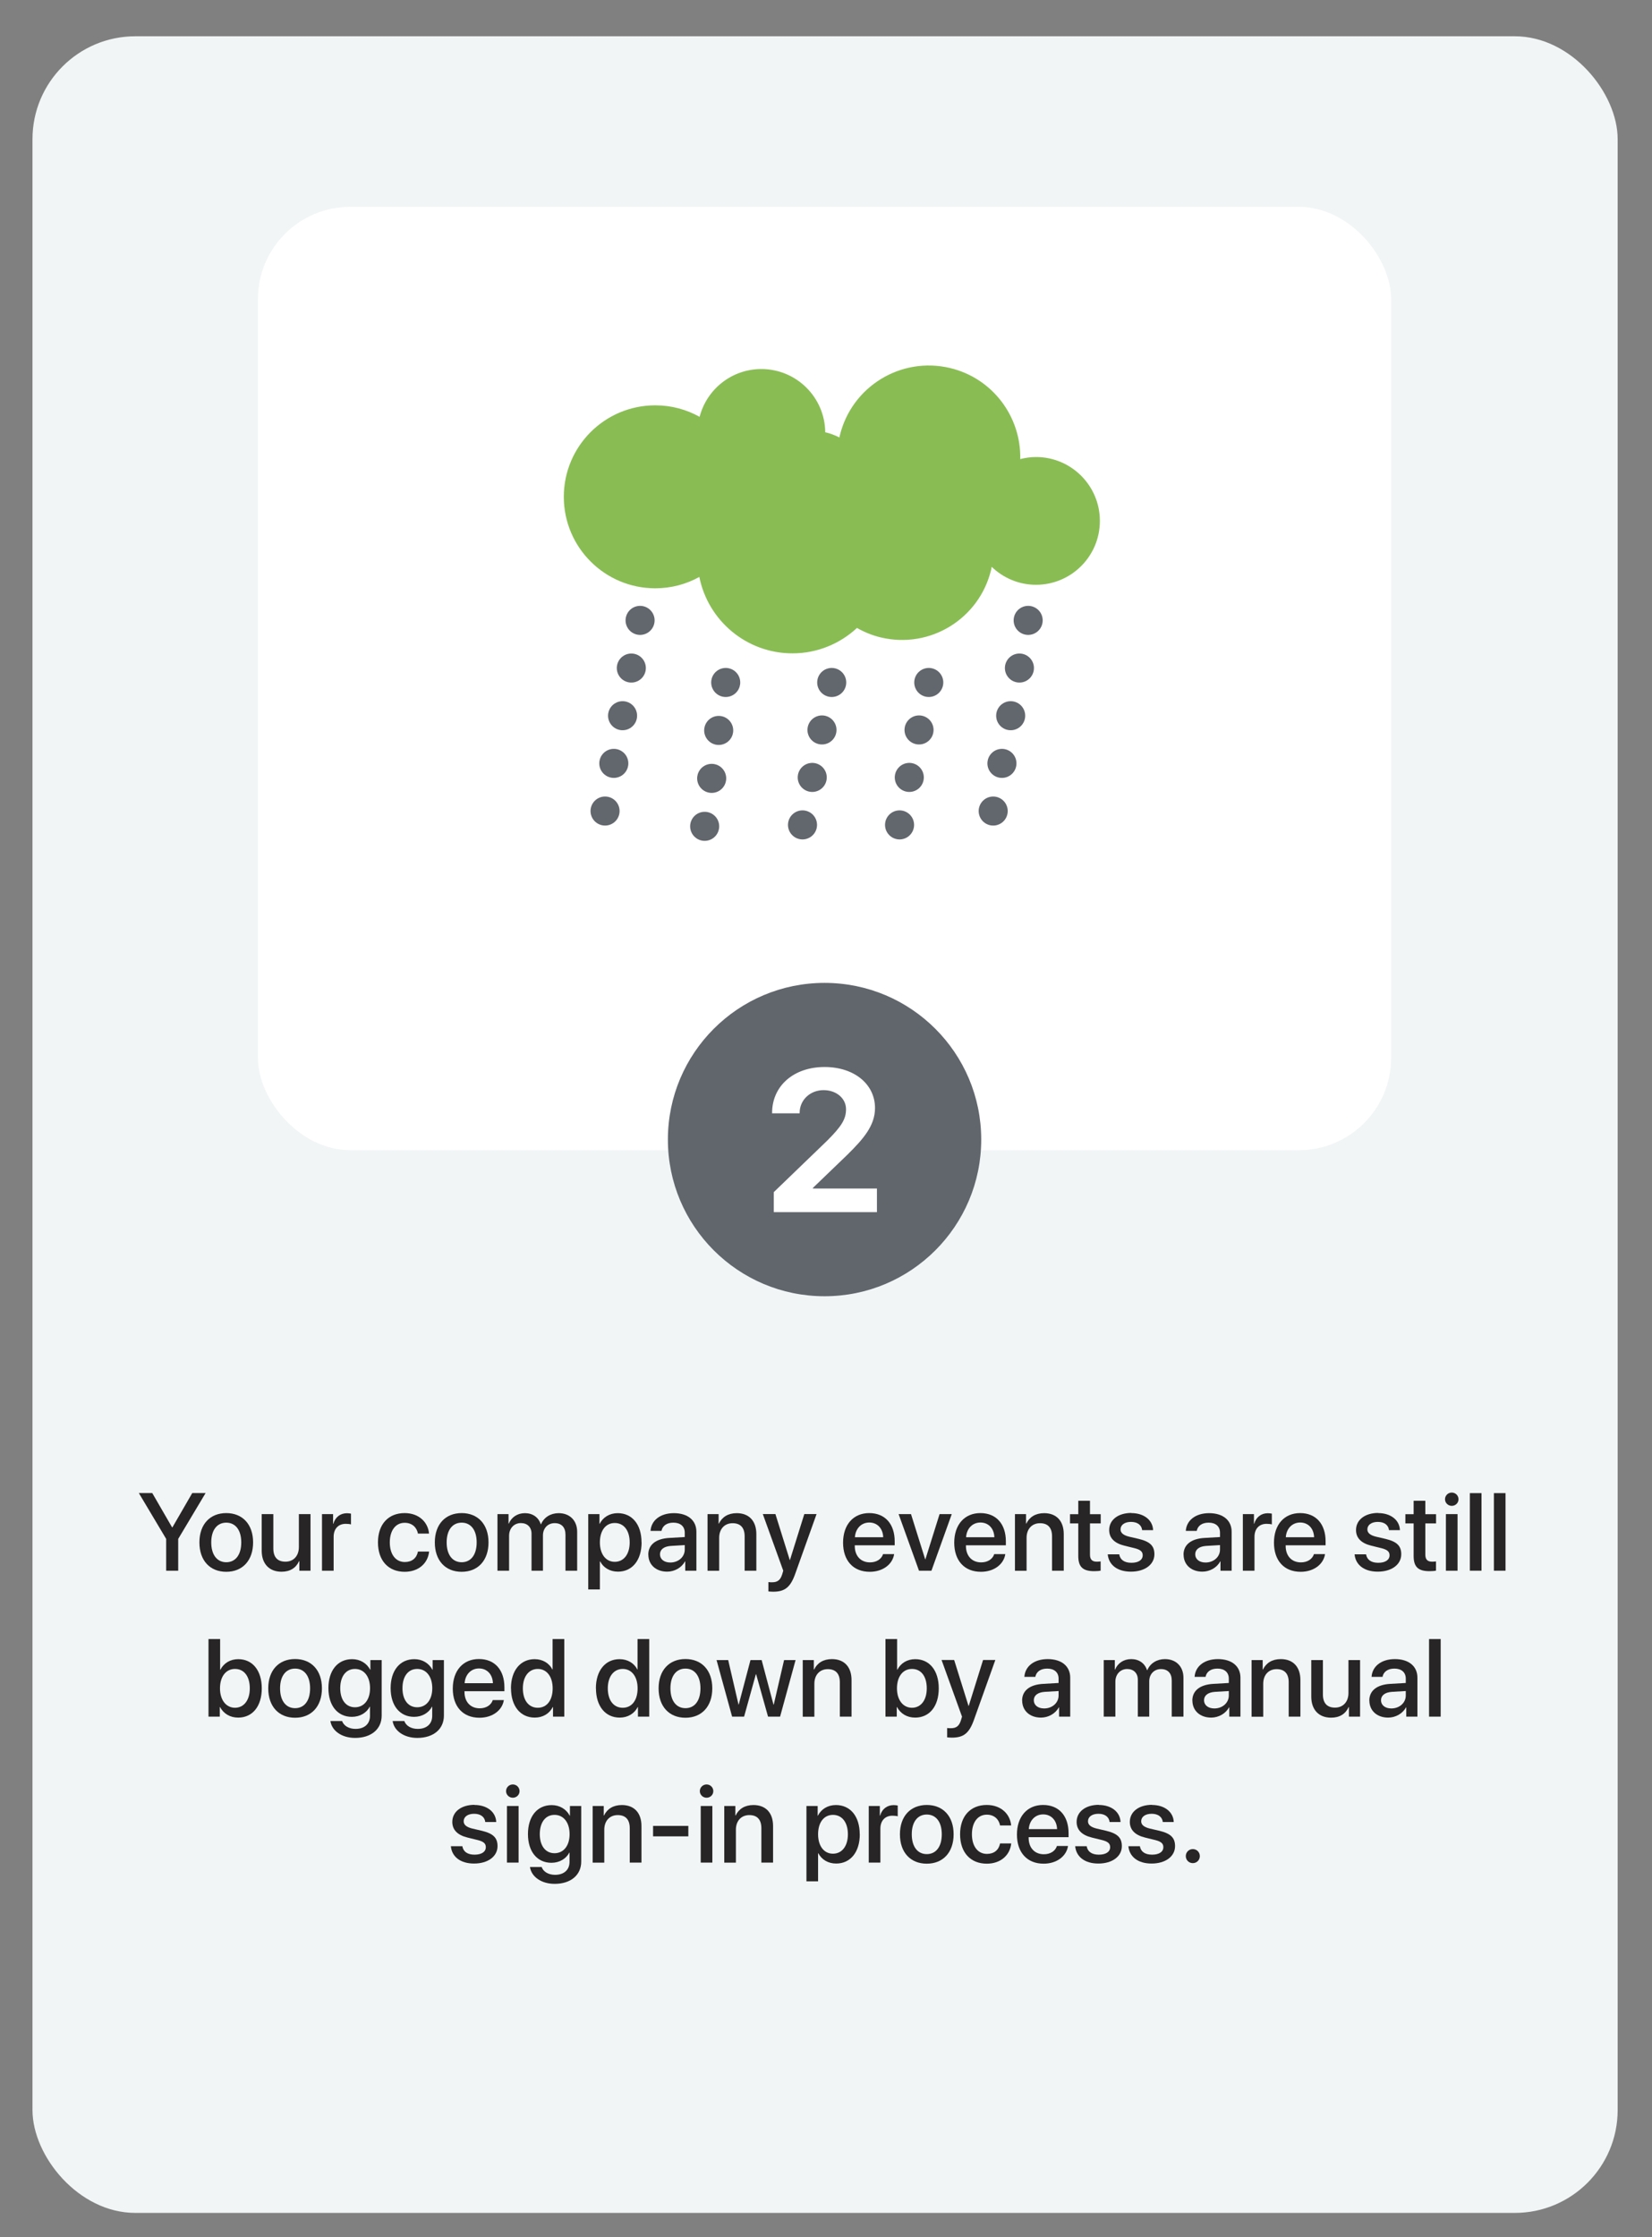 <?xml version="1.0" encoding="UTF-8"?><svg xmlns="http://www.w3.org/2000/svg" viewBox="0 0 240 325"><rect x="0" y="0" width="240" height="325" fill="#808080" stroke="none"/><defs><style>.c{fill:#fff;}.d{fill:#f1f5f6;}.e{fill:#89bd54;}.f{fill:#272525;}.g{fill:#61666d;}.h{fill:none;stroke:#62666d;stroke-dasharray:0 0 0 7.04;stroke-linecap:round;stroke-linejoin:round;stroke-width:4.22px;}</style></defs><g id="a"><rect class="d" x="4.72" y="5.27" width="230.29" height="316.19" rx="14.94" ry="14.94"/><rect class="c" x="37.47" y="30.05" width="164.63" height="137.03" rx="13.41" ry="13.41"/><g><circle class="g" cx="119.79" cy="165.54" r="22.76"/><path class="c" d="M119.79,155c4.34,0,7.33,2.52,7.33,5.96,0,2.57-1.71,4.5-3.99,6.76l-5.03,4.84v.09h9.3v3.43h-14.99v-2.9l7.77-7.49c2.09-2.09,2.73-3.13,2.73-4.56,0-1.54-1.36-2.77-3.27-2.77s-3.47,1.4-3.47,3.3v.07h-4v-.07c0-3.9,3.12-6.66,7.62-6.66Z"/></g></g><g id="b"><g><path class="f" d="M24.14,228.17v-4.62l-3.97-6.66h1.95l2.88,4.98h.05l2.88-4.98h1.94l-3.98,6.66v4.62h-1.75Z"/><path class="f" d="M28.97,224.06c0-2.64,1.55-4.26,3.9-4.26s3.9,1.62,3.9,4.26-1.55,4.27-3.9,4.27-3.9-1.62-3.9-4.27Zm6.08,0c0-1.82-.86-2.87-2.18-2.87s-2.18,1.05-2.18,2.87,.86,2.88,2.18,2.88,2.18-1.05,2.18-2.88Z"/><path class="f" d="M45.11,228.17h-1.62v-1.39h-.04c-.45,.98-1.29,1.54-2.55,1.54-1.79,0-2.88-1.16-2.88-3.05v-5.32h1.69v4.99c0,1.25,.59,1.92,1.76,1.92s1.95-.84,1.95-2.12v-4.79h1.69v8.22Z"/><path class="f" d="M46.78,219.95h1.61v1.4h.04c.27-.96,1.01-1.53,1.98-1.53,.24,0,.45,.04,.58,.06v1.57c-.13-.05-.43-.09-.76-.09-1.09,0-1.76,.73-1.76,1.89v4.92h-1.69v-8.22Z"/><path class="f" d="M60.72,222.78c-.17-.88-.83-1.57-1.93-1.57-1.3,0-2.16,1.09-2.16,2.85s.87,2.85,2.18,2.85c1.04,0,1.72-.57,1.91-1.52h1.62c-.18,1.75-1.58,2.94-3.55,2.94-2.35,0-3.88-1.61-3.88-4.27s1.53-4.26,3.87-4.26c2.12,0,3.41,1.36,3.55,2.98h-1.61Z"/><path class="f" d="M63.17,224.06c0-2.64,1.55-4.26,3.9-4.26s3.9,1.62,3.9,4.26-1.55,4.27-3.9,4.27-3.9-1.62-3.9-4.27Zm6.08,0c0-1.82-.86-2.87-2.18-2.87s-2.18,1.05-2.18,2.87,.86,2.88,2.18,2.88,2.18-1.05,2.18-2.88Z"/><path class="f" d="M72.27,219.95h1.61v1.38h.04c.37-.91,1.23-1.52,2.34-1.52s1.97,.59,2.3,1.61h.04c.42-1,1.39-1.61,2.56-1.61,1.62,0,2.69,1.08,2.69,2.71v5.65h-1.7v-5.24c0-1.06-.57-1.67-1.57-1.67s-1.7,.74-1.7,1.78v5.13h-1.66v-5.37c0-.95-.6-1.55-1.55-1.55-1,0-1.71,.78-1.71,1.84v5.08h-1.69v-8.22Z"/><path class="f" d="M93.21,224.06c0,2.6-1.37,4.25-3.43,4.25-1.18,0-2.12-.58-2.59-1.49h-.04v4.07h-1.69v-10.94h1.63v1.41h.03c.48-.95,1.43-1.55,2.62-1.55,2.09,0,3.46,1.64,3.46,4.24Zm-1.73,0c0-1.72-.84-2.82-2.17-2.82s-2.16,1.12-2.16,2.82,.86,2.82,2.16,2.82,2.17-1.09,2.17-2.82Z"/><path class="f" d="M94.18,225.84c0-1.44,1.1-2.32,3.05-2.43l2.25-.13v-.63c0-.91-.62-1.46-1.65-1.46-.98,0-1.59,.47-1.73,1.2h-1.59c.09-1.48,1.36-2.58,3.39-2.58s3.27,1.05,3.27,2.7v5.66h-1.62v-1.35h-.04c-.48,.91-1.52,1.49-2.59,1.49-1.61,0-2.73-1-2.73-2.48Zm5.3-.74v-.65l-2.02,.12c-1.01,.07-1.58,.52-1.58,1.22s.59,1.19,1.5,1.19c1.18,0,2.1-.81,2.1-1.88Z"/><path class="f" d="M102.79,219.95h1.61v1.38h.04c.45-.94,1.32-1.52,2.59-1.52,1.81,0,2.85,1.16,2.85,3.04v5.32h-1.7v-4.99c0-1.23-.58-1.91-1.75-1.91s-1.95,.84-1.95,2.12v4.79h-1.69v-8.22Z"/><path class="f" d="M111.63,231.19v-1.37c.12,.03,.41,.03,.55,.03,.79,0,1.2-.33,1.46-1.17,0-.02,.15-.5,.15-.51l-2.97-8.23h1.83l2.09,6.69h.02l2.09-6.69h1.78l-3.09,8.65c-.7,1.99-1.51,2.63-3.22,2.63-.13,0-.56-.02-.69-.04Z"/><path class="f" d="M129.9,225.76c-.23,1.5-1.66,2.57-3.54,2.57-2.41,0-3.88-1.63-3.88-4.23s1.48-4.3,3.8-4.3,3.7,1.61,3.7,4.1v.58h-5.8v.1c0,1.43,.86,2.38,2.21,2.38,.96,0,1.67-.48,1.9-1.2h1.6Zm-5.7-2.45h4.11c-.04-1.26-.84-2.14-2.02-2.14s-2.01,.9-2.09,2.14Z"/><path class="f" d="M135.32,228.17h-1.81l-2.96-8.22h1.8l2.06,6.57h.03l2.06-6.57h1.77l-2.95,8.22Z"/><path class="f" d="M146.05,225.76c-.23,1.5-1.66,2.57-3.54,2.57-2.41,0-3.88-1.63-3.88-4.23s1.48-4.3,3.8-4.3,3.7,1.61,3.7,4.1v.58h-5.8v.1c0,1.43,.86,2.38,2.21,2.38,.96,0,1.67-.48,1.9-1.2h1.6Zm-5.7-2.45h4.11c-.04-1.26-.84-2.14-2.02-2.14s-2.01,.9-2.09,2.14Z"/><path class="f" d="M147.45,219.95h1.61v1.38h.04c.45-.94,1.32-1.52,2.59-1.52,1.81,0,2.85,1.16,2.85,3.04v5.32h-1.7v-4.99c0-1.23-.58-1.91-1.75-1.91s-1.95,.84-1.95,2.12v4.79h-1.69v-8.22Z"/><path class="f" d="M158.35,218.01v1.95h1.56v1.34h-1.56v4.53c0,.71,.31,1.03,1,1.03,.17,0,.45-.02,.55-.04v1.34c-.19,.05-.56,.08-.94,.08-1.66,0-2.31-.63-2.31-2.22v-4.72h-1.2v-1.34h1.2v-1.95h1.7Z"/><path class="f" d="M164.36,219.8c1.83,0,3.11,1.02,3.16,2.48h-1.59c-.08-.74-.68-1.2-1.62-1.2s-1.52,.45-1.52,1.09c0,.51,.41,.85,1.26,1.06l1.38,.32c1.66,.4,2.28,1.02,2.28,2.23,0,1.5-1.4,2.53-3.41,2.53s-3.23-1.01-3.37-2.52h1.67c.13,.79,.74,1.23,1.77,1.23s1.64-.42,1.64-1.09c0-.52-.31-.81-1.17-1.03l-1.47-.36c-1.48-.36-2.23-1.13-2.23-2.28,0-1.47,1.3-2.48,3.22-2.48Z"/><path class="f" d="M171.94,225.84c0-1.44,1.1-2.32,3.05-2.43l2.25-.13v-.63c0-.91-.62-1.46-1.65-1.46-.98,0-1.59,.47-1.73,1.2h-1.59c.09-1.48,1.36-2.58,3.39-2.58s3.27,1.05,3.27,2.7v5.66h-1.62v-1.35h-.04c-.48,.91-1.52,1.49-2.59,1.49-1.61,0-2.73-1-2.73-2.48Zm5.3-.74v-.65l-2.02,.12c-1.01,.07-1.58,.52-1.58,1.22s.59,1.19,1.5,1.19c1.18,0,2.1-.81,2.1-1.88Z"/><path class="f" d="M180.56,219.95h1.61v1.4h.04c.27-.96,1.01-1.53,1.98-1.53,.24,0,.45,.04,.58,.06v1.57c-.13-.05-.43-.09-.76-.09-1.09,0-1.76,.73-1.76,1.89v4.92h-1.69v-8.22Z"/><path class="f" d="M192.5,225.76c-.23,1.5-1.66,2.57-3.54,2.57-2.41,0-3.88-1.63-3.88-4.23s1.48-4.3,3.8-4.3,3.7,1.61,3.7,4.1v.58h-5.8v.1c0,1.43,.86,2.38,2.21,2.38,.96,0,1.67-.48,1.9-1.2h1.6Zm-5.7-2.45h4.11c-.04-1.26-.84-2.14-2.02-2.14s-2.01,.9-2.09,2.14Z"/><path class="f" d="M200.22,219.8c1.83,0,3.11,1.02,3.16,2.48h-1.59c-.08-.74-.68-1.2-1.62-1.2s-1.52,.45-1.52,1.09c0,.51,.41,.85,1.26,1.06l1.38,.32c1.66,.4,2.28,1.02,2.28,2.23,0,1.5-1.4,2.53-3.41,2.53s-3.23-1.01-3.37-2.52h1.67c.13,.79,.74,1.23,1.77,1.23s1.64-.42,1.64-1.09c0-.52-.31-.81-1.17-1.03l-1.47-.36c-1.48-.36-2.23-1.13-2.23-2.28,0-1.47,1.3-2.48,3.22-2.48Z"/><path class="f" d="M207.07,218.01v1.95h1.56v1.34h-1.56v4.53c0,.71,.31,1.03,1,1.03,.17,0,.45-.02,.55-.04v1.34c-.19,.05-.56,.08-.94,.08-1.66,0-2.31-.63-2.31-2.22v-4.72h-1.2v-1.34h1.2v-1.95h1.7Z"/><path class="f" d="M209.93,217.79c0-.54,.44-.97,.98-.97s.98,.43,.98,.97-.44,.96-.98,.96-.98-.43-.98-.96Zm.13,2.16h1.69v8.22h-1.69v-8.22Z"/><path class="f" d="M213.54,216.9h1.69v11.27h-1.69v-11.27Z"/><path class="f" d="M217.03,216.9h1.69v11.27h-1.69v-11.27Z"/><path class="f" d="M31.96,247.97h-.03v1.4h-1.64v-11.27h1.69v4.45h.04c.49-.95,1.43-1.53,2.59-1.53,2.07,0,3.42,1.64,3.42,4.24s-1.34,4.25-3.43,4.25c-1.2,0-2.13-.59-2.64-1.54Zm0-2.71c0,1.71,.9,2.82,2.18,2.82s2.15-1.08,2.15-2.82-.82-2.82-2.15-2.82-2.18,1.12-2.18,2.82Z"/><path class="f" d="M38.97,245.26c0-2.64,1.55-4.26,3.9-4.26s3.9,1.62,3.9,4.26-1.55,4.27-3.9,4.27-3.9-1.62-3.9-4.27Zm6.08,0c0-1.82-.86-2.87-2.18-2.87s-2.18,1.05-2.18,2.87,.86,2.88,2.18,2.88,2.18-1.05,2.18-2.88Z"/><path class="f" d="M48,250.01h1.7c.24,.69,.99,1.14,1.95,1.14,1.32,0,2.1-.75,2.1-1.88v-1.35h-.03c-.46,.89-1.43,1.48-2.6,1.48-2.06,0-3.41-1.61-3.41-4.17s1.34-4.21,3.45-4.21c1.16,0,2.12,.59,2.62,1.54h.03v-1.41h1.64v8.07c0,1.96-1.52,3.24-3.86,3.24-1.94,0-3.38-1.03-3.59-2.45Zm5.76-4.77c0-1.69-.87-2.8-2.19-2.8s-2.14,1.09-2.14,2.8,.84,2.77,2.14,2.77,2.19-1.07,2.19-2.77Z"/><path class="f" d="M57.04,250.01h1.7c.24,.69,.99,1.14,1.95,1.14,1.32,0,2.1-.75,2.1-1.88v-1.35h-.03c-.46,.89-1.43,1.48-2.6,1.48-2.06,0-3.41-1.61-3.41-4.17s1.34-4.21,3.45-4.21c1.16,0,2.12,.59,2.62,1.54h.03v-1.41h1.64v8.07c0,1.96-1.52,3.24-3.86,3.24-1.94,0-3.38-1.03-3.59-2.45Zm5.76-4.77c0-1.69-.87-2.8-2.19-2.8s-2.14,1.09-2.14,2.8,.84,2.77,2.14,2.77,2.19-1.07,2.19-2.77Z"/><path class="f" d="M73.2,246.96c-.23,1.5-1.66,2.57-3.54,2.57-2.41,0-3.88-1.63-3.88-4.23s1.48-4.3,3.8-4.3,3.7,1.61,3.7,4.1v.58h-5.8v.1c0,1.43,.86,2.38,2.21,2.38,.96,0,1.67-.48,1.9-1.2h1.6Zm-5.7-2.45h4.11c-.04-1.26-.84-2.14-2.02-2.14s-2.01,.9-2.09,2.14Z"/><path class="f" d="M74.23,245.26c0-2.59,1.38-4.24,3.44-4.24,1.18,0,2.12,.59,2.58,1.5h.03v-4.42h1.7v11.27h-1.64v-1.4h-.03c-.48,.94-1.42,1.54-2.62,1.54-2.08,0-3.45-1.66-3.45-4.25Zm1.73,0c0,1.73,.84,2.82,2.17,2.82s2.16-1.1,2.16-2.82-.87-2.82-2.16-2.82-2.17,1.09-2.17,2.82Z"/><path class="f" d="M86.57,245.26c0-2.59,1.38-4.24,3.44-4.24,1.18,0,2.12,.59,2.58,1.5h.03v-4.42h1.7v11.27h-1.64v-1.4h-.03c-.48,.94-1.42,1.54-2.62,1.54-2.08,0-3.45-1.66-3.45-4.25Zm1.73,0c0,1.73,.84,2.82,2.17,2.82s2.16-1.1,2.16-2.82-.87-2.82-2.16-2.82-2.17,1.09-2.17,2.82Z"/><path class="f" d="M95.68,245.26c0-2.64,1.55-4.26,3.9-4.26s3.9,1.62,3.9,4.26-1.55,4.27-3.9,4.27-3.9-1.62-3.9-4.27Zm6.08,0c0-1.82-.86-2.87-2.18-2.87s-2.18,1.05-2.18,2.87,.86,2.88,2.18,2.88,2.18-1.05,2.18-2.88Z"/><path class="f" d="M113.34,249.37h-1.76l-1.73-6.16h-.04l-1.71,6.16h-1.74l-2.26-8.22h1.69l1.5,6.47h.03l1.71-6.47h1.62l1.72,6.47h.04l1.5-6.47h1.67l-2.25,8.22Z"/><path class="f" d="M116.62,241.15h1.61v1.38h.04c.45-.94,1.32-1.52,2.59-1.52,1.81,0,2.85,1.16,2.85,3.04v5.32h-1.7v-4.99c0-1.23-.58-1.91-1.75-1.91s-1.95,.84-1.95,2.12v4.79h-1.69v-8.22Z"/><path class="f" d="M130.31,247.97h-.03v1.4h-1.64v-11.27h1.69v4.45h.04c.49-.95,1.43-1.53,2.59-1.53,2.07,0,3.42,1.64,3.42,4.24s-1.34,4.25-3.43,4.25c-1.2,0-2.13-.59-2.64-1.54Zm0-2.71c0,1.71,.9,2.82,2.18,2.82s2.15-1.08,2.15-2.82-.82-2.82-2.15-2.82-2.18,1.12-2.18,2.82Z"/><path class="f" d="M137.6,252.39v-1.37c.12,.03,.41,.03,.55,.03,.79,0,1.2-.33,1.46-1.17,0-.02,.15-.5,.15-.51l-2.97-8.23h1.83l2.09,6.69h.02l2.09-6.69h1.78l-3.09,8.65c-.7,1.99-1.51,2.63-3.22,2.63-.13,0-.56-.02-.69-.04Z"/><path class="f" d="M148.49,247.04c0-1.44,1.1-2.32,3.05-2.43l2.25-.13v-.63c0-.91-.62-1.46-1.65-1.46-.98,0-1.59,.47-1.73,1.2h-1.59c.09-1.48,1.36-2.58,3.39-2.58s3.27,1.05,3.27,2.7v5.66h-1.62v-1.35h-.04c-.48,.91-1.52,1.49-2.59,1.49-1.61,0-2.73-1-2.73-2.48Zm5.3-.74v-.65l-2.02,.12c-1.01,.07-1.58,.52-1.58,1.22s.59,1.19,1.5,1.19c1.18,0,2.1-.81,2.1-1.88Z"/><path class="f" d="M160.35,241.15h1.61v1.38h.04c.37-.91,1.23-1.52,2.34-1.52s1.97,.59,2.3,1.61h.04c.42-1,1.39-1.61,2.56-1.61,1.62,0,2.69,1.08,2.69,2.71v5.65h-1.7v-5.24c0-1.06-.57-1.67-1.57-1.67s-1.7,.74-1.7,1.78v5.13h-1.66v-5.37c0-.95-.6-1.55-1.55-1.55-1,0-1.71,.78-1.71,1.84v5.08h-1.69v-8.22Z"/><path class="f" d="M173.22,247.04c0-1.44,1.1-2.32,3.05-2.43l2.25-.13v-.63c0-.91-.62-1.46-1.65-1.46-.98,0-1.59,.47-1.73,1.2h-1.59c.09-1.48,1.36-2.58,3.39-2.58s3.27,1.05,3.27,2.7v5.66h-1.62v-1.35h-.04c-.48,.91-1.52,1.49-2.59,1.49-1.61,0-2.73-1-2.73-2.48Zm5.3-.74v-.65l-2.02,.12c-1.01,.07-1.58,.52-1.58,1.22s.59,1.19,1.5,1.19c1.18,0,2.1-.81,2.1-1.88Z"/><path class="f" d="M181.83,241.15h1.61v1.38h.04c.45-.94,1.32-1.52,2.59-1.52,1.81,0,2.85,1.16,2.85,3.04v5.32h-1.7v-4.99c0-1.23-.58-1.91-1.75-1.91s-1.95,.84-1.95,2.12v4.79h-1.69v-8.22Z"/><path class="f" d="M197.59,249.37h-1.62v-1.39h-.04c-.45,.98-1.29,1.54-2.55,1.54-1.79,0-2.88-1.16-2.88-3.05v-5.32h1.69v4.99c0,1.25,.59,1.92,1.76,1.92s1.95-.84,1.95-2.12v-4.79h1.69v8.22Z"/><path class="f" d="M198.93,247.04c0-1.44,1.1-2.32,3.05-2.43l2.25-.13v-.63c0-.91-.62-1.46-1.65-1.46-.98,0-1.59,.47-1.73,1.2h-1.59c.09-1.48,1.36-2.58,3.39-2.58s3.27,1.05,3.27,2.7v5.66h-1.62v-1.35h-.04c-.48,.91-1.52,1.49-2.59,1.49-1.61,0-2.73-1-2.73-2.48Zm5.3-.74v-.65l-2.02,.12c-1.01,.07-1.58,.52-1.58,1.22s.59,1.19,1.5,1.19c1.18,0,2.1-.81,2.1-1.88Z"/><path class="f" d="M207.61,238.1h1.69v11.27h-1.69v-11.27Z"/><path class="f" d="M68.93,262.2c1.83,0,3.11,1.02,3.16,2.48h-1.59c-.08-.74-.68-1.2-1.62-1.2s-1.52,.45-1.52,1.09c0,.51,.41,.85,1.26,1.06l1.38,.32c1.66,.4,2.28,1.02,2.28,2.23,0,1.5-1.4,2.53-3.41,2.53s-3.23-1.01-3.37-2.52h1.67c.13,.79,.74,1.23,1.77,1.23s1.64-.42,1.64-1.09c0-.52-.31-.81-1.17-1.03l-1.47-.36c-1.48-.36-2.23-1.13-2.23-2.28,0-1.47,1.3-2.48,3.22-2.48Z"/><path class="f" d="M73.52,260.19c0-.54,.44-.97,.98-.97s.98,.43,.98,.97-.44,.96-.98,.96-.98-.43-.98-.96Zm.13,2.16h1.69v8.22h-1.69v-8.22Z"/><path class="f" d="M76.99,271.21h1.7c.24,.69,.99,1.14,1.95,1.14,1.32,0,2.1-.75,2.1-1.88v-1.35h-.03c-.46,.89-1.43,1.48-2.6,1.48-2.06,0-3.41-1.61-3.41-4.17s1.34-4.21,3.45-4.21c1.16,0,2.12,.59,2.62,1.54h.03v-1.41h1.64v8.07c0,1.96-1.52,3.24-3.86,3.24-1.94,0-3.38-1.03-3.59-2.45Zm5.76-4.77c0-1.69-.87-2.8-2.19-2.8s-2.14,1.09-2.14,2.8,.84,2.77,2.14,2.77,2.19-1.07,2.19-2.77Z"/><path class="f" d="M86.1,262.35h1.61v1.38h.04c.45-.94,1.32-1.52,2.59-1.52,1.81,0,2.85,1.16,2.85,3.04v5.32h-1.7v-4.99c0-1.23-.58-1.91-1.75-1.91s-1.95,.84-1.95,2.12v4.79h-1.69v-8.22Z"/><path class="f" d="M94.88,266.76v-1.52h5.12v1.52h-5.12Z"/><path class="f" d="M101.67,260.19c0-.54,.44-.97,.98-.97s.98,.43,.98,.97-.44,.96-.98,.96-.98-.43-.98-.96Zm.13,2.16h1.69v8.22h-1.69v-8.22Z"/><path class="f" d="M105.22,262.35h1.61v1.38h.04c.45-.94,1.32-1.52,2.59-1.52,1.81,0,2.85,1.16,2.85,3.04v5.32h-1.7v-4.99c0-1.23-.58-1.91-1.75-1.91s-1.95,.84-1.95,2.12v4.79h-1.69v-8.22Z"/><path class="f" d="M124.91,266.46c0,2.6-1.37,4.25-3.43,4.25-1.18,0-2.12-.58-2.59-1.49h-.04v4.07h-1.69v-10.94h1.63v1.41h.03c.48-.95,1.43-1.55,2.62-1.55,2.09,0,3.46,1.64,3.46,4.24Zm-1.73,0c0-1.72-.84-2.82-2.17-2.82s-2.16,1.12-2.16,2.82,.86,2.82,2.16,2.82,2.17-1.09,2.17-2.82Z"/><path class="f" d="M126.21,262.35h1.61v1.4h.04c.27-.96,1.01-1.53,1.98-1.53,.24,0,.45,.04,.58,.06v1.57c-.13-.05-.43-.09-.76-.09-1.09,0-1.76,.73-1.76,1.89v4.92h-1.69v-8.22Z"/><path class="f" d="M130.74,266.46c0-2.64,1.55-4.26,3.9-4.26s3.9,1.62,3.9,4.26-1.55,4.27-3.9,4.27-3.9-1.62-3.9-4.27Zm6.08,0c0-1.82-.86-2.87-2.18-2.87s-2.18,1.05-2.18,2.87,.86,2.88,2.18,2.88,2.18-1.05,2.18-2.88Z"/><path class="f" d="M145.29,265.18c-.17-.88-.83-1.57-1.93-1.57-1.3,0-2.16,1.09-2.16,2.85s.87,2.85,2.18,2.85c1.04,0,1.72-.57,1.91-1.52h1.62c-.18,1.75-1.58,2.94-3.55,2.94-2.35,0-3.88-1.61-3.88-4.27s1.53-4.26,3.87-4.26c2.12,0,3.41,1.36,3.55,2.98h-1.61Z"/><path class="f" d="M155.16,268.16c-.23,1.5-1.66,2.57-3.54,2.57-2.41,0-3.88-1.63-3.88-4.23s1.48-4.3,3.8-4.3,3.7,1.61,3.7,4.1v.58h-5.8v.1c0,1.43,.86,2.38,2.21,2.38,.96,0,1.67-.48,1.9-1.2h1.6Zm-5.7-2.45h4.11c-.04-1.26-.84-2.14-2.02-2.14s-2.01,.9-2.09,2.14Z"/><path class="f" d="M159.63,262.2c1.83,0,3.11,1.02,3.16,2.48h-1.59c-.08-.74-.68-1.2-1.62-1.2s-1.52,.45-1.52,1.09c0,.51,.41,.85,1.26,1.06l1.38,.32c1.66,.4,2.28,1.02,2.28,2.23,0,1.5-1.4,2.53-3.41,2.53s-3.23-1.01-3.37-2.52h1.67c.13,.79,.74,1.23,1.77,1.23s1.64-.42,1.64-1.09c0-.52-.31-.81-1.17-1.03l-1.47-.36c-1.48-.36-2.23-1.13-2.23-2.28,0-1.47,1.3-2.48,3.22-2.48Z"/><path class="f" d="M167.36,262.2c1.83,0,3.11,1.02,3.16,2.48h-1.59c-.08-.74-.68-1.2-1.62-1.2s-1.52,.45-1.52,1.09c0,.51,.41,.85,1.26,1.06l1.38,.32c1.66,.4,2.28,1.02,2.28,2.23,0,1.5-1.4,2.53-3.41,2.53s-3.23-1.01-3.37-2.52h1.67c.13,.79,.74,1.23,1.77,1.23s1.64-.42,1.64-1.09c0-.52-.31-.81-1.17-1.03l-1.47-.36c-1.48-.36-2.23-1.13-2.23-2.28,0-1.47,1.3-2.48,3.22-2.48Z"/><path class="f" d="M172.27,269.63c0-.57,.45-1.02,1.02-1.02s1.02,.45,1.02,1.02-.45,1.02-1.02,1.02-1.02-.45-1.02-1.02Z"/></g><g><line class="h" x1="92.99" y1="90.12" x2="86.76" y2="124.03"/><line class="h" x1="105.43" y1="99.14" x2="102.17" y2="121.42"/><line class="h" x1="120.83" y1="99.14" x2="116.26" y2="121.42"/><line class="h" x1="134.93" y1="99.14" x2="130.36" y2="121.42"/><line class="h" x1="149.37" y1="90.12" x2="143.15" y2="124.03"/><path class="e" d="M150.53,66.39c-.8,0-1.57,.11-2.31,.3,.14-6.13-3.99-11.75-10.2-13.23-7.14-1.7-14.31,2.7-16.02,9.84-.02,.08-.03,.17-.05,.25-.63-.32-1.3-.58-2.02-.75-.01,0-.02,0-.04,0-.05-5.08-4.18-9.19-9.28-9.19-4.32,0-7.94,2.95-8.97,6.94-1.91-1.06-4.1-1.67-6.44-1.67-7.34,0-13.29,5.95-13.29,13.29s5.95,13.29,13.29,13.29c2.32,0,4.5-.6,6.4-1.65,1.26,6.33,6.84,11.1,13.53,11.1,3.62,0,6.91-1.41,9.37-3.69,1.06,.6,2.22,1.08,3.47,1.38,7.14,1.7,14.31-2.7,16.02-9.84,.03-.14,.05-.28,.08-.42,1.67,1.61,3.94,2.61,6.44,2.61,5.13,0,9.28-4.16,9.28-9.28s-4.16-9.28-9.28-9.28Z"/></g></g></svg>